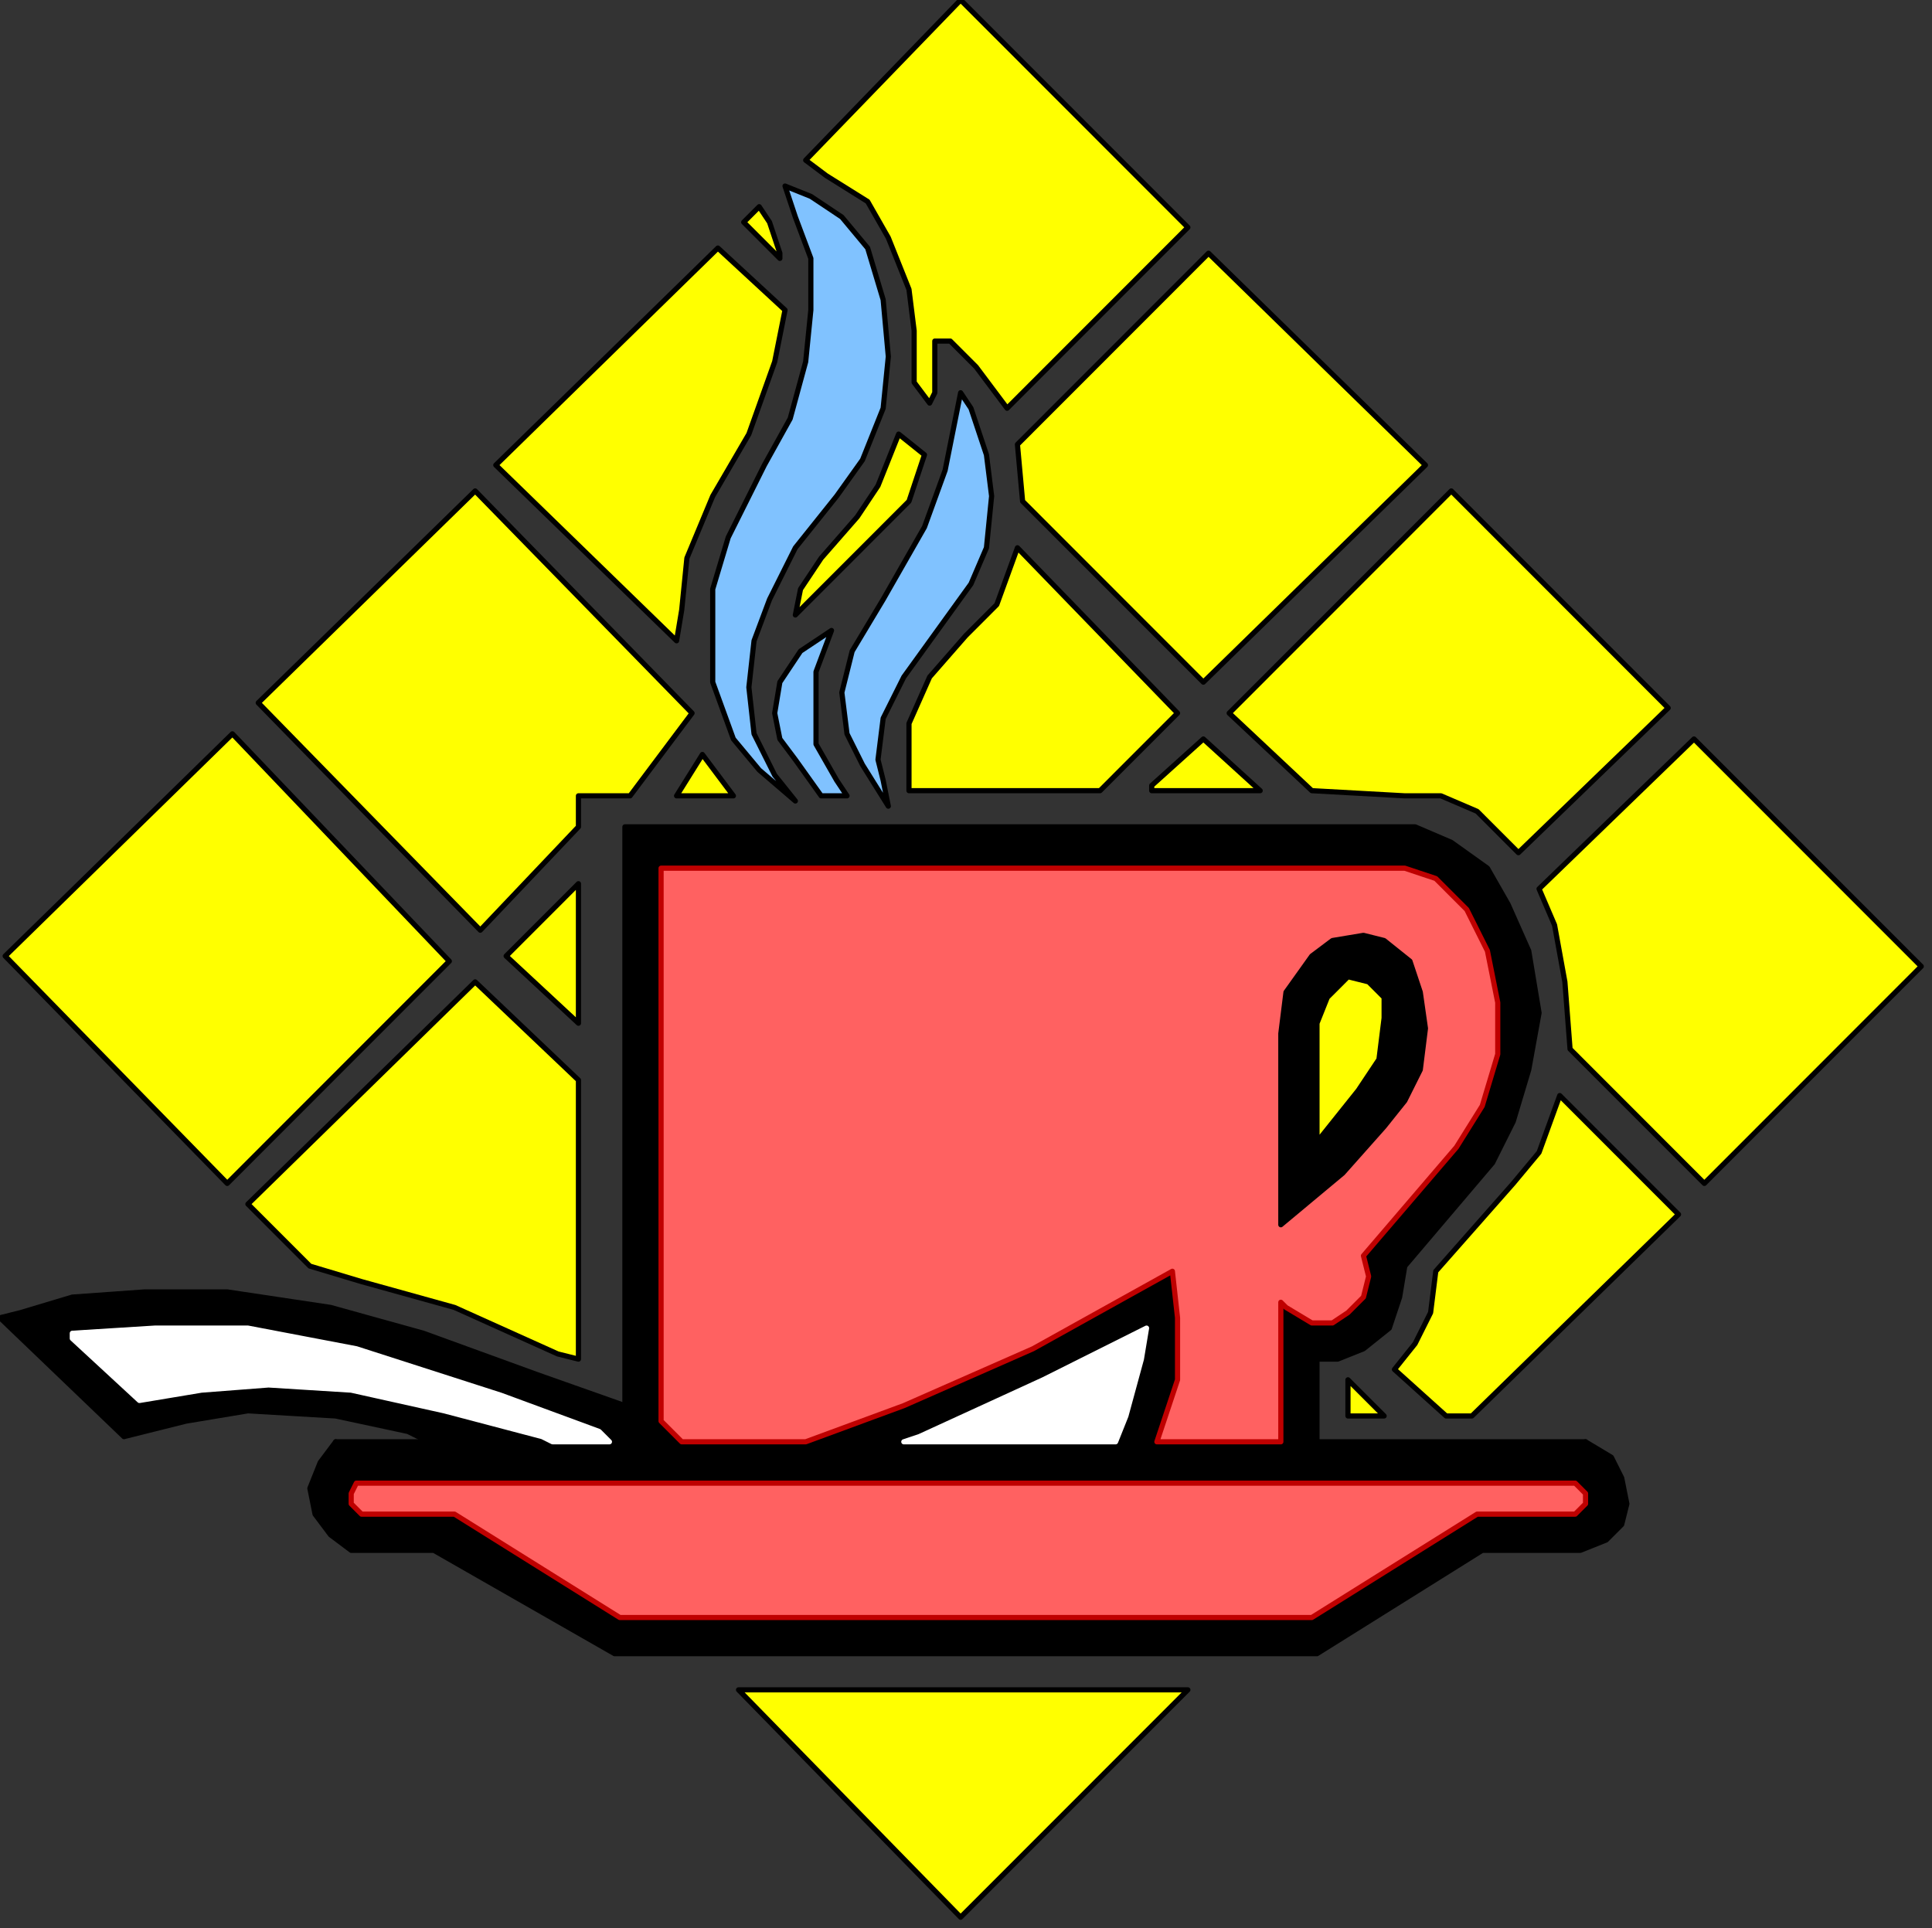 <?xml version="1.0" encoding="UTF-8" standalone="no"?>
<svg
   xmlns:dc="http://purl.org/dc/elements/1.1/"
   xmlns:cc="http://creativecommons.org/ns#"
   xmlns:rdf="http://www.w3.org/1999/02/22-rdf-syntax-ns#"
   xmlns:svg="http://www.w3.org/2000/svg"
   xmlns="http://www.w3.org/2000/svg"
   xmlns:sodipodi="http://sodipodi.sourceforge.net/DTD/sodipodi-0.dtd"
   xmlns:inkscape="http://www.inkscape.org/namespaces/inkscape"
   version="1.0"
   width="79.163mm"
   height="79.005mm"
   id="svg67"
   sodipodi:docname="DRINK123.WMF">
  <rect width="100%" height="100%" fill="#333333" stroke="none"/>
  <sodipodi:namedview
     pagecolor="#ffffff"
     bordercolor="#666666"
     borderopacity="1"
     objecttolerance="10"
     gridtolerance="10"
     guidetolerance="10"
     inkscape:pageopacity="0"
     inkscape:pageshadow="2"
     inkscape:window-width="640"
     inkscape:window-height="480"
     id="namedview69" />
  <defs
     id="defs3">
    <pattern
       id="WMFhbasepattern"
       patternUnits="userSpaceOnUse"
       width="6"
       height="6"
       x="0"
       y="0" />
  </defs>
  <path
     style="fill:#000000;fill-rule:evenodd;fill-opacity:1;stroke:#000000;stroke-width:0.8px;stroke-linecap:round;stroke-linejoin:round;stroke-miterlimit:4;stroke-dasharray:none;stroke-opacity:1;"
     d="  M 55.988,229.703   L 51.988,223.3   L 49.589,226.501   L 47.989,230.503   L 48.789,234.505   L 51.189,237.706   L 54.388,240.107   L 67.185,240.107   L 95.179,256.114   L 203.955,256.114   L 229.549,240.107   L 244.745,240.107   L 248.745,238.507   L 251.144,236.105   L 251.944,232.904   L 251.144,228.902   L 249.544,225.701   L 245.545,223.3   L 243.946,229.703   L 245.545,231.303   L 245.545,232.904   L 243.946,234.505   L 228.749,234.505   L 203.155,250.512   L 95.979,250.512   L 70.384,234.505   L 55.988,234.505   L 55.188,233.704   L 54.388,232.904   L 54.388,231.303   L 55.188,229.703   L 55.988,229.703  z "
     id="path5" />
  <path
     style="fill:#000000;fill-rule:evenodd;fill-opacity:1;stroke:#000000;stroke-width:0.8px;stroke-linecap:round;stroke-linejoin:round;stroke-miterlimit:4;stroke-dasharray:none;stroke-opacity:1;"
     d="  M 55.988,229.703   L 243.946,229.703   L 245.545,223.3   L 51.988,223.3   L 55.988,229.703  z "
     id="path7" />
  <path
     style="fill:#000000;fill-rule:evenodd;fill-opacity:1;stroke:#000000;stroke-width:0.8px;stroke-linecap:round;stroke-linejoin:round;stroke-miterlimit:4;stroke-dasharray:none;stroke-opacity:1;"
     d="  M 203.955,223.3   L 203.955,210.494   L 207.154,210.494   L 211.153,208.893   L 215.152,205.692   L 216.752,200.89   L 217.552,196.088   L 231.148,180.08   L 234.348,173.678   L 236.747,165.674   L 238.347,156.87   L 236.747,147.266   L 233.548,140.063   L 230.349,134.46   L 224.75,130.458   L 219.151,128.057   L 96.778,128.057   L 96.778,217.697   L 102.377,220.098   L 102.377,134.46   L 217.552,134.46   L 222.35,136.061   L 227.149,140.863   L 230.349,147.266   L 231.948,155.269   L 231.948,163.273   L 229.549,171.276   L 225.55,177.679   L 211.153,194.487   L 211.953,197.688   L 211.153,200.89   L 208.753,203.291   L 206.354,204.892   L 203.155,204.892   L 199.156,202.49   L 198.356,201.69   L 198.356,223.3   L 203.955,223.3  z "
     id="path9" />
  <path
     style="fill:#000000;fill-rule:evenodd;fill-opacity:1;stroke:#000000;stroke-width:0.8px;stroke-linecap:round;stroke-linejoin:round;stroke-miterlimit:4;stroke-dasharray:none;stroke-opacity:1;"
     d="  M 94.379,223.3   L 105.576,223.3   L 102.377,220.098   L 96.778,217.697   L 83.181,212.895   L 65.585,206.492   L 51.189,202.49   L 35.192,200.089   L 22.395,200.089   L 11.198,200.89   L 3.199,203.291   L 0,204.091   L 19.196,222.499   L 28.794,220.098   L 38.391,218.498   L 51.988,219.298   L 63.186,221.699   L 66.385,223.3   L 85.581,223.3   L 83.981,222.499   L 68.785,218.498   L 54.388,215.296   L 41.591,214.496   L 31.193,215.296   L 21.595,216.897   L 11.198,207.293   L 11.198,206.492   L 23.995,205.692   L 38.391,205.692   L 55.188,208.893   L 77.583,216.097   L 92.779,221.699   L 94.379,223.3  z "
     id="path11" />
  <path
     style="fill:#000000;fill-rule:evenodd;fill-opacity:1;stroke:#000000;stroke-width:0.8px;stroke-linecap:round;stroke-linejoin:round;stroke-miterlimit:4;stroke-dasharray:none;stroke-opacity:1;"
     d="  M 139.969,223.3   L 142.368,222.499   L 161.564,213.695   L 177.56,205.692   L 176.761,210.494   L 174.361,219.298   L 172.762,223.3   L 179.16,223.3   L 182.359,213.695   L 182.359,204.091   L 181.56,196.888   L 159.964,208.893   L 139.969,217.697   L 124.772,223.3   L 139.969,223.3  z "
     id="path13" />
  <path
     style="fill:#ff6161;fill-rule:evenodd;fill-opacity:1;stroke:#bf0000;stroke-width:0.8px;stroke-linecap:round;stroke-linejoin:round;stroke-miterlimit:4;stroke-dasharray:none;stroke-opacity:1;"
     d="  M 55.988,229.703   L 55.188,229.703   L 54.388,231.303   L 54.388,232.904   L 55.188,233.704   L 55.988,234.505   L 70.384,234.505   L 95.979,250.512   L 203.155,250.512   L 228.749,234.505   L 243.946,234.505   L 245.545,232.904   L 245.545,231.303   L 243.946,229.703   L 55.988,229.703  z "
     id="path15" />
  <path
     style="fill:#ff6161;fill-rule:evenodd;fill-opacity:1;stroke:#bf0000;stroke-width:0.8px;stroke-linecap:round;stroke-linejoin:round;stroke-miterlimit:4;stroke-dasharray:none;stroke-opacity:1;"
     d="  M 198.356,223.3   L 198.356,201.69   L 199.156,202.49   L 203.155,204.892   L 206.354,204.892   L 208.753,203.291   L 211.153,200.89   L 211.953,197.688   L 211.153,194.487   L 225.55,177.679   L 229.549,171.276   L 231.948,163.273   L 231.948,155.269   L 230.349,147.266   L 227.149,140.863   L 222.35,136.061   L 217.552,134.46   L 102.377,134.46   L 102.377,220.098   L 105.576,223.3   L 124.772,223.3   L 139.969,217.697   L 159.964,208.893   L 181.56,196.888   L 182.359,204.091   L 182.359,213.695   L 179.16,223.3   L 198.356,223.3  z "
     id="path17" />
  <path
     style="fill:#ffffff;fill-rule:evenodd;fill-opacity:1;stroke:#ffffff;stroke-width:0.8px;stroke-linecap:round;stroke-linejoin:round;stroke-miterlimit:4;stroke-dasharray:none;stroke-opacity:1;"
     d="  M 94.379,223.3   L 92.779,221.699   L 77.583,216.097   L 55.188,208.893   L 38.391,205.692   L 23.995,205.692   L 11.198,206.492   L 11.198,207.293   L 21.595,216.897   L 31.193,215.296   L 41.591,214.496   L 54.388,215.296   L 68.785,218.498   L 83.981,222.499   L 85.581,223.3   L 94.379,223.3  z "
     id="path19" />
  <path
     style="fill:#ffffff;fill-rule:evenodd;fill-opacity:1;stroke:#ffffff;stroke-width:0.8px;stroke-linecap:round;stroke-linejoin:round;stroke-miterlimit:4;stroke-dasharray:none;stroke-opacity:1;"
     d="  M 139.969,223.3   L 172.762,223.3   L 174.361,219.298   L 176.761,210.494   L 177.56,205.692   L 161.564,213.695   L 142.368,222.499   L 139.969,223.3  z "
     id="path21" />
  <path
     style="fill:#80c2ff;fill-rule:evenodd;fill-opacity:1;stroke:#000000;stroke-width:0.8px;stroke-linecap:round;stroke-linejoin:round;stroke-miterlimit:4;stroke-dasharray:none;stroke-opacity:1;"
     d="  M 123.173,124.055   L 119.973,120.054   L 116.774,113.651   L 115.974,106.448   L 116.774,99.244   L 119.173,92.841   L 123.173,84.838   L 129.571,76.834   L 133.57,71.232   L 136.77,63.228   L 137.569,55.225   L 136.77,46.421   L 134.37,38.417   L 130.371,33.615   L 125.572,30.414   L 121.573,28.813   L 123.173,33.615   L 125.572,40.018   L 125.572,48.021   L 124.772,56.025   L 122.373,64.829   L 118.374,72.032   L 112.775,83.237   L 110.375,91.241   L 110.375,98.444   L 110.375,105.647   L 113.575,114.451   L 117.574,119.253   L 123.173,124.055  z "
     id="path23" />
  <path
     style="fill:#80c2ff;fill-rule:evenodd;fill-opacity:1;stroke:#000000;stroke-width:0.8px;stroke-linecap:round;stroke-linejoin:round;stroke-miterlimit:4;stroke-dasharray:none;stroke-opacity:1;"
     d="  M 148.767,60.827   L 147.967,64.829   L 146.367,72.833   L 143.168,81.636   L 136.77,92.841   L 131.971,100.845   L 130.371,107.248   L 131.171,113.651   L 133.57,118.453   L 137.569,124.856   L 136.77,120.854   L 135.97,117.653   L 136.77,111.25   L 139.969,104.847   L 150.366,90.44   L 152.766,84.838   L 153.566,76.834   L 152.766,70.431   L 150.366,63.228   L 148.767,60.827  z "
     id="path25" />
  <path
     style="fill:#ffff00;fill-rule:evenodd;fill-opacity:1;stroke:#000000;stroke-width:0.8px;stroke-linecap:round;stroke-linejoin:round;stroke-miterlimit:4;stroke-dasharray:none;stroke-opacity:1;"
     d="  M 123.972,91.241   L 127.172,86.439   L 132.77,80.036   L 135.97,75.234   L 139.169,67.23   L 143.168,70.431   L 140.769,77.635   L 124.772,93.642   L 123.173,95.243   L 123.972,91.241  z "
     id="path27" />
  <path
     style="fill:#80c2ff;fill-rule:evenodd;fill-opacity:1;stroke:#000000;stroke-width:0.8px;stroke-linecap:round;stroke-linejoin:round;stroke-miterlimit:4;stroke-dasharray:none;stroke-opacity:1;"
     d="  M 128.771,97.644   L 123.972,100.845   L 120.773,105.647   L 119.973,110.449   L 120.773,114.451   L 123.173,117.653   L 127.172,123.255   L 131.171,123.255   L 129.571,120.854   L 126.372,115.251   L 126.372,108.849   L 126.372,104.046   L 128.771,97.644  z "
     id="path29" />
  <path
     style="fill:#ffff00;fill-rule:evenodd;fill-opacity:1;stroke:#000000;stroke-width:0.8px;stroke-linecap:round;stroke-linejoin:round;stroke-miterlimit:4;stroke-dasharray:none;stroke-opacity:1;"
     d="  M 148.767,0   L 124.772,24.811   L 127.971,27.212   L 134.37,31.214   L 137.569,36.816   L 140.769,44.82   L 141.568,51.223   L 141.568,59.226   L 143.968,62.428   L 144.768,60.827   L 144.768,52.824   L 147.167,52.824   L 151.166,56.825   L 155.965,63.228   L 183.959,35.216   L 148.767,0  z "
     id="path31" />
  <path
     style="fill:#ffff00;fill-rule:evenodd;fill-opacity:1;stroke:#000000;stroke-width:0.8px;stroke-linecap:round;stroke-linejoin:round;stroke-miterlimit:4;stroke-dasharray:none;stroke-opacity:1;"
     d="  M 115.174,34.415   L 117.574,32.014   L 119.173,34.415   L 120.773,39.218   L 120.773,40.018   L 115.174,34.415  z "
     id="path33" />
  <path
     style="fill:#ffff00;fill-rule:evenodd;fill-opacity:1;stroke:#000000;stroke-width:0.8px;stroke-linecap:round;stroke-linejoin:round;stroke-miterlimit:4;stroke-dasharray:none;stroke-opacity:1;"
     d="  M 187.158,39.218   L 157.565,68.831   L 158.365,77.635   L 186.358,105.647   L 220.751,72.032   L 187.158,39.218  z "
     id="path35" />
  <path
     style="fill:#ffff00;fill-rule:evenodd;fill-opacity:1;stroke:#000000;stroke-width:0.8px;stroke-linecap:round;stroke-linejoin:round;stroke-miterlimit:4;stroke-dasharray:none;stroke-opacity:1;"
     d="  M 190.358,110.449   L 224.75,76.034   L 258.342,109.649   L 235.148,132.059   L 228.749,125.656   L 223.15,123.255   L 217.552,123.255   L 203.155,122.455   L 190.358,110.449  z "
     id="path37" />
  <path
     style="fill:#ffff00;fill-rule:evenodd;fill-opacity:1;stroke:#000000;stroke-width:0.8px;stroke-linecap:round;stroke-linejoin:round;stroke-miterlimit:4;stroke-dasharray:none;stroke-opacity:1;"
     d="  M 297.534,149.667   L 262.342,114.451   L 238.347,137.661   L 240.746,143.264   L 242.346,152.068   L 243.146,162.473   L 263.941,183.282   L 297.534,149.667  z "
     id="path39" />
  <path
     style="fill:#ffff00;fill-rule:evenodd;fill-opacity:1;stroke:#000000;stroke-width:0.8px;stroke-linecap:round;stroke-linejoin:round;stroke-miterlimit:4;stroke-dasharray:none;stroke-opacity:1;"
     d="  M 111.175,38.417   L 76.783,72.032   L 104.777,99.244   L 105.576,94.442   L 106.376,86.439   L 110.375,76.834   L 115.974,67.23   L 119.973,56.025   L 121.573,48.021   L 111.175,38.417  z "
     id="path41" />
  <path
     style="fill:#ffff00;fill-rule:evenodd;fill-opacity:1;stroke:#000000;stroke-width:0.8px;stroke-linecap:round;stroke-linejoin:round;stroke-miterlimit:4;stroke-dasharray:none;stroke-opacity:1;"
     d="  M 140.769,122.455   L 170.362,122.455   L 182.359,110.449   L 157.565,84.838   L 154.366,93.642   L 149.567,98.444   L 143.968,104.847   L 140.769,112.05   L 140.769,117.653   L 140.769,122.455  z "
     id="path43" />
  <path
     style="fill:#ffff00;fill-rule:evenodd;fill-opacity:1;stroke:#000000;stroke-width:0.8px;stroke-linecap:round;stroke-linejoin:round;stroke-miterlimit:4;stroke-dasharray:none;stroke-opacity:1;"
     d="  M 186.358,114.451   L 178.36,121.654   L 178.36,122.455   L 195.157,122.455   L 186.358,114.451  z "
     id="path45" />
  <path
     style="fill:#ffff00;fill-rule:evenodd;fill-opacity:1;stroke:#000000;stroke-width:0.8px;stroke-linecap:round;stroke-linejoin:round;stroke-miterlimit:4;stroke-dasharray:none;stroke-opacity:1;"
     d="  M 241.546,169.676   L 238.347,178.48   L 234.348,183.282   L 222.35,196.888   L 221.551,203.291   L 219.151,208.093   L 215.952,212.095   L 223.95,219.298   L 227.949,219.298   L 259.942,188.084   L 241.546,169.676  z "
     id="path47" />
  <path
     style="fill:#ffff00;fill-rule:evenodd;fill-opacity:1;stroke:#000000;stroke-width:0.8px;stroke-linecap:round;stroke-linejoin:round;stroke-miterlimit:4;stroke-dasharray:none;stroke-opacity:1;"
     d="  M 73.584,76.034   L 39.991,108.849   L 74.383,144.064   L 89.58,128.057   L 89.58,123.255   L 97.578,123.255   L 107.176,110.449   L 73.584,76.034  z "
     id="path49" />
  <path
     style="fill:#ffff00;fill-rule:evenodd;fill-opacity:1;stroke:#000000;stroke-width:0.8px;stroke-linecap:round;stroke-linejoin:round;stroke-miterlimit:4;stroke-dasharray:none;stroke-opacity:1;"
     d="  M 89.58,136.861   L 78.383,148.066   L 89.58,158.471   L 89.58,136.861  z "
     id="path51" />
  <path
     style="fill:#ffff00;fill-rule:evenodd;fill-opacity:1;stroke:#000000;stroke-width:0.8px;stroke-linecap:round;stroke-linejoin:round;stroke-miterlimit:4;stroke-dasharray:none;stroke-opacity:1;"
     d="  M 108.776,116.852   L 104.777,123.255   L 113.575,123.255   L 108.776,116.852  z "
     id="path53" />
  <path
     style="fill:#ffff00;fill-rule:evenodd;fill-opacity:1;stroke:#000000;stroke-width:0.8px;stroke-linecap:round;stroke-linejoin:round;stroke-miterlimit:4;stroke-dasharray:none;stroke-opacity:1;"
     d="  M 208.753,213.695   L 208.753,219.298   L 214.352,219.298   L 208.753,213.695  z "
     id="path55" />
  <path
     style="fill:#ffff00;fill-rule:evenodd;fill-opacity:1;stroke:#000000;stroke-width:0.8px;stroke-linecap:round;stroke-linejoin:round;stroke-miterlimit:4;stroke-dasharray:none;stroke-opacity:1;"
     d="  M 35.992,113.651   L 0.8,148.066   L 35.192,183.282   L 59.187,159.271   L 69.584,148.866   L 35.992,113.651  z "
     id="path57" />
  <path
     style="fill:#ffff00;fill-rule:evenodd;fill-opacity:1;stroke:#000000;stroke-width:0.8px;stroke-linecap:round;stroke-linejoin:round;stroke-miterlimit:4;stroke-dasharray:none;stroke-opacity:1;"
     d="  M 73.584,152.068   L 38.391,186.483   L 47.989,196.088   L 55.988,198.489   L 70.384,202.49   L 86.381,209.694   L 89.58,210.494   L 89.58,167.275   L 73.584,152.068  z "
     id="path59" />
  <path
     style="fill:#ffff00;fill-rule:evenodd;fill-opacity:1;stroke:#000000;stroke-width:0.8px;stroke-linecap:round;stroke-linejoin:round;stroke-miterlimit:4;stroke-dasharray:none;stroke-opacity:1;"
     d="  M 114.375,261.717   L 183.959,261.717   L 148.767,296.933   L 114.375,261.717  z "
     id="path61" />
  <path
     style="fill:#000000;fill-rule:evenodd;fill-opacity:1;stroke:#000000;stroke-width:0.8px;stroke-linecap:round;stroke-linejoin:round;stroke-miterlimit:4;stroke-dasharray:none;stroke-opacity:1;"
     d="  M 203.955,176.879   L 210.353,168.875   L 213.552,164.073   L 214.352,157.67   L 214.352,154.469   L 211.953,152.068   L 208.753,151.268   L 205.554,154.469   L 203.955,158.471   L 203.955,176.879   L 198.356,189.685   L 198.356,160.071   L 199.156,153.669   L 203.155,148.066   L 206.354,145.665   L 211.153,144.865   L 214.352,145.665   L 218.351,148.866   L 219.951,153.669   L 220.751,159.271   L 219.951,165.674   L 217.552,170.476   L 214.352,174.478   L 207.954,181.681   L 198.356,189.685   L 203.955,176.879  z "
     id="path63" />
  <path
     style="fill:#ffff00;fill-rule:evenodd;fill-opacity:1;stroke:#000000;stroke-width:0.8px;stroke-linecap:round;stroke-linejoin:round;stroke-miterlimit:4;stroke-dasharray:none;stroke-opacity:1;"
     d="  M 203.955,176.879   L 210.353,168.875   L 213.552,164.073   L 214.352,157.67   L 214.352,154.469   L 211.953,152.068   L 208.753,151.268   L 205.554,154.469   L 203.955,158.471   L 203.955,176.879  z "
     id="path65" />
</svg>

